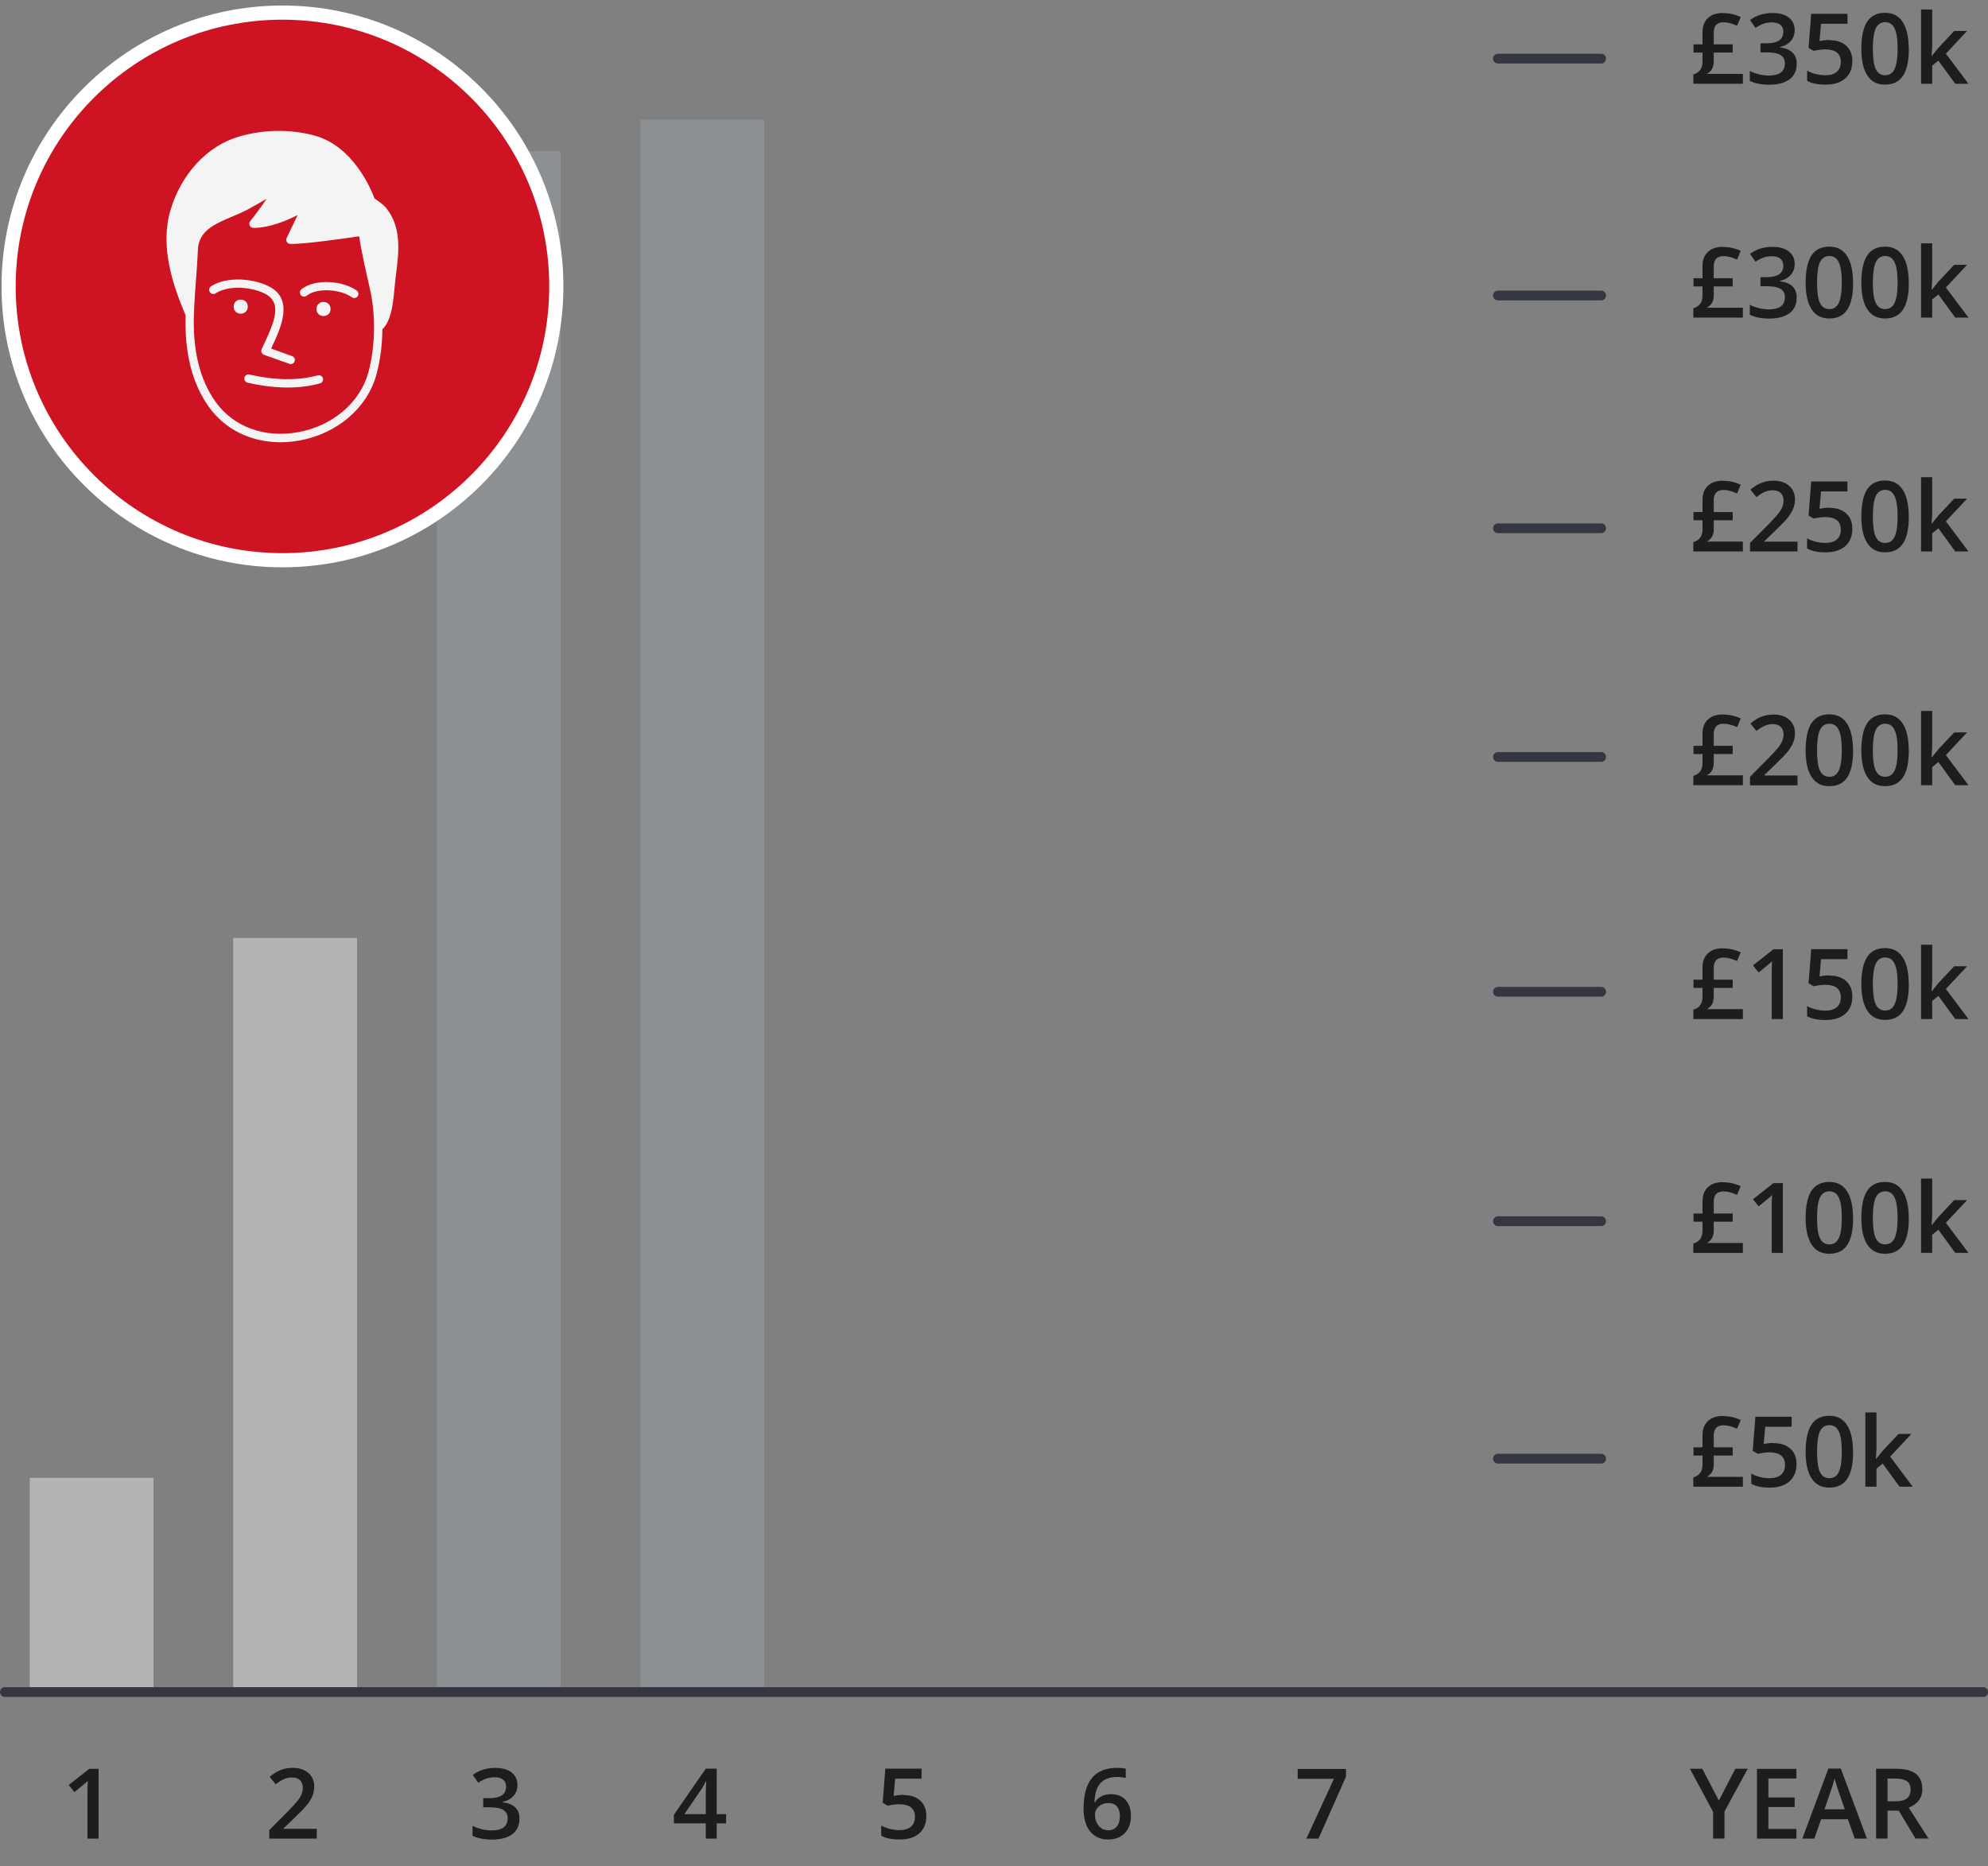 <?xml version="1.0" encoding="UTF-8"?> <svg xmlns="http://www.w3.org/2000/svg" id="b" width="203.4" height="190.97" viewBox="0 0 203.4 190.97"><rect x="0" y="0" width="203.4" height="190.97" fill="#808080" stroke="none"/><g id="c"><rect x="44.69" y="15.48" width="12.67" height="157.67" style="fill:#8d9093;"></rect><rect x="65.52" y="12.24" width="12.67" height="160.91" style="fill:#8d9093;"></rect><rect x="23.86" y="95.98" width="12.67" height="77.17" style="fill:#b4b4b6;"></rect><rect x="3.04" y="151.24" width="12.67" height="21.91" style="fill:#b4b4b6;"></rect><line x1="163.82" y1="149.27" x2="153.26" y2="149.27" style="fill:none; stroke:#343741; stroke-linecap:round; stroke-miterlimit:10;"></line><line x1="163.82" y1="124.97" x2="153.26" y2="124.97" style="fill:none; stroke:#343741; stroke-linecap:round; stroke-miterlimit:10;"></line><line x1="163.82" y1="101.49" x2="153.26" y2="101.49" style="fill:none; stroke:#343741; stroke-linecap:round; stroke-miterlimit:10;"></line><line x1="163.82" y1="77.46" x2="153.26" y2="77.46" style="fill:none; stroke:#343741; stroke-linecap:round; stroke-miterlimit:10;"></line><line x1="163.82" y1="54.06" x2="153.26" y2="54.06" style="fill:none; stroke:#343741; stroke-linecap:round; stroke-miterlimit:10;"></line><line x1="163.82" y1="30.24" x2="153.26" y2="30.24" style="fill:none; stroke:#343741; stroke-linecap:round; stroke-miterlimit:10;"></line><line x1="163.82" y1="6" x2="153.26" y2="6" style="fill:none; stroke:#343741; stroke-linecap:round; stroke-miterlimit:10;"></line><line x1="202.9" y1="173.15" x2=".5" y2="173.15" style="fill:none; stroke:#343741; stroke-linecap:round; stroke-miterlimit:10;"></line><path d="M175.86,184.26l1.69-3.26h1.27l-2.38,4.37v2.77h-1.17v-2.73l-2.37-4.41h1.27l1.69,3.26Z" style="fill:#1d1d1b;"></path><path d="M183.8,188.15h-4.04v-7.14h4.04v.99h-2.87v1.94h2.69v.98h-2.69v2.24h2.87v.99Z" style="fill:#1d1d1b;"></path><path d="M189.77,188.15l-.71-1.98h-2.73l-.7,1.98h-1.23l2.67-7.17h1.27l2.67,7.17h-1.24ZM188.75,185.16l-.67-1.94c-.05-.13-.12-.34-.2-.62-.09-.28-.15-.48-.18-.62-.09.4-.22.84-.39,1.31l-.64,1.86h2.08Z" style="fill:#1d1d1b;"></path><path d="M193.12,185.29v2.85h-1.17v-7.14h2.02c.92,0,1.6.17,2.05.52.44.35.66.87.66,1.56,0,.89-.46,1.52-1.39,1.9l2.02,3.16h-1.33l-1.71-2.85h-1.15ZM193.12,184.33h.81c.54,0,.94-.1,1.18-.3s.37-.5.37-.9-.13-.69-.4-.87-.66-.26-1.19-.26h-.77v2.33Z" style="fill:#1d1d1b;"></path><path d="M176.27,144.91c.63,0,1.24.13,1.83.4l-.37.89c-.53-.23-.99-.35-1.39-.35-.67,0-1,.36-1,1.07v1.19h1.94v.84h-1.94v.89c0,.3-.05.55-.16.76s-.29.39-.55.53h3.69v1.01h-5.07v-.95c.32-.1.55-.25.71-.47.15-.21.23-.5.23-.87v-.9h-.92v-.84h.92v-1.25c0-.61.18-1.09.55-1.44.37-.35.88-.52,1.53-.52Z" style="fill:#1d1d1b;"></path><path d="M181.47,147.68c.72,0,1.29.19,1.71.57s.63.9.63,1.56c0,.76-.24,1.36-.72,1.78-.48.43-1.15.64-2.03.64-.8,0-1.42-.13-1.88-.39v-1.04c.26.15.57.27.91.35s.66.12.95.12c.52,0,.91-.12,1.18-.35.27-.23.41-.57.41-1.02,0-.85-.54-1.28-1.63-1.28-.15,0-.34.02-.57.05s-.42.07-.59.1l-.51-.3.27-3.49h3.71v1.02h-2.7l-.16,1.77c.11-.02.25-.04.42-.07.17-.03.37-.04.6-.04Z" style="fill:#1d1d1b;"></path><path d="M189.6,148.57c0,1.24-.2,2.16-.6,2.76-.4.6-1.01.9-1.83.9s-1.4-.31-1.81-.93-.62-1.53-.62-2.73.2-2.19.6-2.79c.4-.6,1.01-.9,1.82-.9s1.4.31,1.81.94.62,1.54.62,2.74ZM185.91,148.57c0,.97.1,1.67.3,2.08s.52.62.96.62.76-.21.96-.63c.2-.42.31-1.11.31-2.08s-.1-1.65-.31-2.08c-.2-.43-.52-.64-.96-.64s-.76.21-.96.63-.3,1.12-.3,2.09Z" style="fill:#1d1d1b;"></path><path d="M191.96,149.29l.65-.81,1.63-1.74h1.32l-2.17,2.32,2.31,3.08h-1.35l-1.73-2.37-.63.52v1.85h-1.14v-7.6h1.14v3.71l-.06,1.04h.03Z" style="fill:#1d1d1b;"></path><path d="M176.27,120.98c.63,0,1.24.13,1.83.4l-.37.89c-.53-.23-.99-.35-1.39-.35-.67,0-1,.36-1,1.07v1.19h1.94v.84h-1.94v.89c0,.3-.05.55-.16.76s-.29.39-.55.53h3.69v1.01h-5.07v-.95c.32-.1.55-.25.71-.47.15-.21.23-.5.23-.87v-.9h-.92v-.84h.92v-1.25c0-.61.18-1.09.55-1.44.37-.35.88-.52,1.53-.52Z" style="fill:#1d1d1b;"></path><path d="M182.42,128.21h-1.15v-4.61c0-.55.01-.99.04-1.31-.08.08-.17.16-.28.26-.11.09-.47.39-1.1.9l-.58-.73,2.1-1.65h.96v7.14Z" style="fill:#1d1d1b;"></path><path d="M189.6,124.64c0,1.24-.2,2.16-.6,2.76-.4.6-1.01.9-1.83.9s-1.4-.31-1.81-.93-.62-1.53-.62-2.73.2-2.19.6-2.79c.4-.6,1.01-.9,1.82-.9s1.4.31,1.81.94.62,1.54.62,2.74ZM185.91,124.64c0,.97.1,1.67.3,2.08s.52.62.96.62.76-.21.96-.63c.2-.42.31-1.11.31-2.08s-.1-1.65-.31-2.08c-.2-.43-.52-.64-.96-.64s-.76.21-.96.63-.3,1.12-.3,2.09Z" style="fill:#1d1d1b;"></path><path d="M195.3,124.64c0,1.24-.2,2.16-.6,2.76-.4.6-1.01.9-1.83.9s-1.4-.31-1.81-.93-.62-1.53-.62-2.73.2-2.19.6-2.79c.4-.6,1.01-.9,1.82-.9s1.4.31,1.81.94.62,1.54.62,2.74ZM191.62,124.64c0,.97.1,1.67.3,2.08s.52.62.96.62.76-.21.96-.63c.2-.42.31-1.11.31-2.08s-.1-1.65-.31-2.08c-.2-.43-.52-.64-.96-.64s-.76.21-.96.63-.3,1.12-.3,2.09Z" style="fill:#1d1d1b;"></path><path d="M197.66,125.36l.65-.81,1.63-1.74h1.32l-2.17,2.32,2.31,3.08h-1.35l-1.73-2.37-.63.52v1.85h-1.14v-7.6h1.14v3.71l-.06,1.04h.03Z" style="fill:#1d1d1b;"></path><path d="M176.27,97.05c.63,0,1.24.13,1.83.4l-.37.89c-.53-.23-.99-.35-1.39-.35-.67,0-1,.36-1,1.07v1.19h1.94v.84h-1.94v.89c0,.3-.05.55-.16.76s-.29.39-.55.53h3.69v1.01h-5.07v-.95c.32-.1.55-.25.71-.47.15-.21.23-.5.23-.87v-.9h-.92v-.84h.92v-1.25c0-.61.18-1.09.55-1.44.37-.35.88-.52,1.53-.52Z" style="fill:#1d1d1b;"></path><path d="M182.42,104.28h-1.15v-4.61c0-.55.01-.99.04-1.31-.08.08-.17.16-.28.26-.11.09-.47.39-1.1.9l-.58-.73,2.1-1.65h.96v7.14Z" style="fill:#1d1d1b;"></path><path d="M187.18,99.83c.72,0,1.29.19,1.71.57s.63.9.63,1.56c0,.76-.24,1.36-.72,1.78-.48.43-1.15.64-2.03.64-.8,0-1.42-.13-1.88-.39v-1.04c.26.15.57.27.91.35s.66.12.95.12c.52,0,.91-.12,1.18-.35.27-.23.41-.57.41-1.02,0-.85-.54-1.28-1.63-1.28-.15,0-.34.02-.57.05s-.42.07-.59.1l-.51-.3.27-3.49h3.71v1.02h-2.7l-.16,1.77c.11-.02.25-.04.42-.07.17-.03.37-.04.6-.04Z" style="fill:#1d1d1b;"></path><path d="M195.3,100.71c0,1.24-.2,2.16-.6,2.76-.4.6-1.01.9-1.83.9s-1.4-.31-1.81-.93-.62-1.53-.62-2.73.2-2.19.6-2.79c.4-.6,1.01-.9,1.82-.9s1.4.31,1.81.94.62,1.54.62,2.74ZM191.62,100.71c0,.97.1,1.67.3,2.08s.52.62.96.62.76-.21.96-.63c.2-.42.31-1.11.31-2.08s-.1-1.65-.31-2.08c-.2-.43-.52-.64-.96-.64s-.76.21-.96.63-.3,1.12-.3,2.09Z" style="fill:#1d1d1b;"></path><path d="M197.66,101.43l.65-.81,1.63-1.74h1.32l-2.17,2.32,2.31,3.08h-1.35l-1.73-2.37-.63.52v1.85h-1.14v-7.6h1.14v3.71l-.06,1.04h.03Z" style="fill:#1d1d1b;"></path><path d="M176.27,73.12c.63,0,1.24.13,1.83.4l-.37.89c-.53-.23-.99-.35-1.39-.35-.67,0-1,.36-1,1.07v1.19h1.94v.84h-1.94v.89c0,.3-.05.55-.16.76s-.29.39-.55.53h3.69v1.01h-5.07v-.95c.32-.1.55-.25.71-.47.15-.21.23-.5.23-.87v-.9h-.92v-.84h.92v-1.25c0-.61.18-1.09.55-1.44.37-.35.88-.52,1.53-.52Z" style="fill:#1d1d1b;"></path><path d="M183.89,80.36h-4.84v-.87l1.84-1.85c.54-.56.9-.95,1.08-1.18.18-.23.31-.45.39-.66.08-.21.12-.42.12-.66,0-.32-.1-.58-.29-.76-.19-.19-.46-.28-.8-.28-.27,0-.54.05-.79.15-.25.1-.55.28-.89.55l-.62-.76c.4-.34.78-.57,1.16-.71.37-.14.77-.21,1.2-.21.66,0,1.2.17,1.6.52s.6.81.6,1.4c0,.32-.06.63-.17.92-.12.29-.29.59-.53.9s-.64.72-1.19,1.25l-1.24,1.2v.05h3.39v1.01Z" style="fill:#1d1d1b;"></path><path d="M189.6,76.79c0,1.24-.2,2.16-.6,2.76-.4.6-1.01.9-1.83.9s-1.4-.31-1.81-.93-.62-1.53-.62-2.73.2-2.19.6-2.79c.4-.6,1.01-.9,1.82-.9s1.4.31,1.81.94.62,1.54.62,2.74ZM185.91,76.79c0,.97.1,1.67.3,2.08s.52.62.96.62.76-.21.96-.63c.2-.42.31-1.11.31-2.08s-.1-1.65-.31-2.08c-.2-.43-.52-.64-.96-.64s-.76.21-.96.63-.3,1.12-.3,2.09Z" style="fill:#1d1d1b;"></path><path d="M195.3,76.79c0,1.24-.2,2.16-.6,2.76-.4.6-1.01.9-1.83.9s-1.4-.31-1.81-.93-.62-1.53-.62-2.73.2-2.19.6-2.79c.4-.6,1.01-.9,1.82-.9s1.4.31,1.81.94.62,1.54.62,2.74ZM191.62,76.79c0,.97.1,1.67.3,2.08s.52.62.96.62.76-.21.96-.63c.2-.42.31-1.11.31-2.08s-.1-1.65-.31-2.08c-.2-.43-.52-.64-.96-.64s-.76.21-.96.63-.3,1.12-.3,2.09Z" style="fill:#1d1d1b;"></path><path d="M197.66,77.5l.65-.81,1.63-1.74h1.32l-2.17,2.32,2.31,3.08h-1.35l-1.73-2.37-.63.52v1.85h-1.14v-7.6h1.14v3.71l-.06,1.04h.03Z" style="fill:#1d1d1b;"></path><path d="M176.27,49.2c.63,0,1.24.13,1.83.4l-.37.89c-.53-.23-.99-.35-1.39-.35-.67,0-1,.36-1,1.07v1.19h1.94v.84h-1.94v.89c0,.3-.05.55-.16.76s-.29.39-.55.53h3.69v1.01h-5.07v-.95c.32-.1.55-.25.71-.47.15-.21.23-.5.23-.87v-.9h-.92v-.84h.92v-1.25c0-.61.18-1.09.55-1.44.37-.35.88-.52,1.53-.52Z" style="fill:#1d1d1b;"></path><path d="M183.89,56.43h-4.84v-.87l1.84-1.85c.54-.56.9-.95,1.08-1.18.18-.23.31-.45.39-.66.08-.21.12-.42.12-.66,0-.32-.1-.58-.29-.76-.19-.19-.46-.28-.8-.28-.27,0-.54.05-.79.15-.25.1-.55.28-.89.55l-.62-.76c.4-.34.78-.57,1.16-.71.37-.14.77-.21,1.2-.21.66,0,1.2.17,1.6.52s.6.81.6,1.4c0,.32-.06.63-.17.92-.12.29-.29.59-.53.9s-.64.72-1.19,1.25l-1.24,1.2v.05h3.39v1.01Z" style="fill:#1d1d1b;"></path><path d="M187.18,51.97c.72,0,1.29.19,1.71.57s.63.9.63,1.56c0,.76-.24,1.36-.72,1.78-.48.43-1.15.64-2.03.64-.8,0-1.42-.13-1.88-.39v-1.04c.26.15.57.27.91.35s.66.12.95.12c.52,0,.91-.12,1.18-.35.27-.23.41-.57.41-1.02,0-.85-.54-1.28-1.63-1.28-.15,0-.34.02-.57.05s-.42.07-.59.1l-.51-.3.27-3.49h3.71v1.02h-2.7l-.16,1.77c.11-.02.25-.04.42-.07.17-.03.37-.04.6-.04Z" style="fill:#1d1d1b;"></path><path d="M195.3,52.86c0,1.24-.2,2.16-.6,2.76-.4.6-1.01.9-1.83.9s-1.4-.31-1.81-.93-.62-1.53-.62-2.73.2-2.19.6-2.79c.4-.6,1.01-.9,1.82-.9s1.4.31,1.81.94.62,1.54.62,2.74ZM191.62,52.86c0,.97.1,1.67.3,2.08s.52.62.96.62.76-.21.96-.63c.2-.42.31-1.11.31-2.08s-.1-1.65-.31-2.08c-.2-.43-.52-.64-.96-.64s-.76.21-.96.63-.3,1.12-.3,2.09Z" style="fill:#1d1d1b;"></path><path d="M197.66,53.58l.65-.81,1.63-1.74h1.32l-2.17,2.32,2.31,3.08h-1.35l-1.73-2.37-.63.52v1.85h-1.14v-7.6h1.14v3.71l-.06,1.04h.03Z" style="fill:#1d1d1b;"></path><path d="M176.27,25.27c.63,0,1.24.13,1.83.4l-.37.89c-.53-.23-.99-.35-1.39-.35-.67,0-1,.36-1,1.07v1.19h1.94v.84h-1.94v.89c0,.3-.05.55-.16.76s-.29.39-.55.53h3.69v1.01h-5.07v-.95c.32-.1.55-.25.71-.47.15-.21.23-.5.23-.87v-.9h-.92v-.84h.92v-1.25c0-.61.18-1.09.55-1.44.37-.35.88-.52,1.53-.52Z" style="fill:#1d1d1b;"></path><path d="M183.62,27c0,.45-.13.83-.4,1.13s-.63.5-1.11.61v.04c.57.07,1,.25,1.29.53.29.28.43.66.43,1.14,0,.69-.24,1.22-.73,1.59-.49.37-1.18.56-2.07.56-.79,0-1.46-.13-2-.39v-1.02c.3.15.62.27.96.35.34.08.66.12.98.12.55,0,.97-.1,1.24-.31s.41-.52.41-.95c0-.38-.15-.66-.45-.84s-.78-.27-1.43-.27h-.62v-.93h.63c1.14,0,1.71-.39,1.71-1.18,0-.31-.1-.54-.3-.71-.2-.17-.49-.25-.88-.25-.27,0-.53.04-.78.11-.25.08-.55.23-.89.45l-.56-.8c.65-.48,1.41-.72,2.28-.72.72,0,1.28.15,1.68.46.4.31.61.74.61,1.28Z" style="fill:#1d1d1b;"></path><path d="M189.6,28.93c0,1.24-.2,2.16-.6,2.76-.4.6-1.01.9-1.83.9s-1.4-.31-1.81-.93-.62-1.53-.62-2.73.2-2.19.6-2.79c.4-.6,1.01-.9,1.82-.9s1.4.31,1.81.94.62,1.54.62,2.74ZM185.91,28.93c0,.97.1,1.67.3,2.08s.52.62.96.62.76-.21.96-.63c.2-.42.31-1.11.31-2.08s-.1-1.65-.31-2.08c-.2-.43-.52-.64-.96-.64s-.76.21-.96.63-.3,1.12-.3,2.09Z" style="fill:#1d1d1b;"></path><path d="M195.3,28.93c0,1.24-.2,2.16-.6,2.76-.4.6-1.01.9-1.83.9s-1.4-.31-1.81-.93-.62-1.53-.62-2.73.2-2.19.6-2.79c.4-.6,1.01-.9,1.82-.9s1.4.31,1.81.94.62,1.54.62,2.74ZM191.62,28.93c0,.97.1,1.67.3,2.08s.52.62.96.62.76-.21.96-.63c.2-.42.31-1.11.31-2.08s-.1-1.65-.31-2.08c-.2-.43-.52-.64-.96-.64s-.76.21-.96.63-.3,1.12-.3,2.09Z" style="fill:#1d1d1b;"></path><path d="M197.66,29.65l.65-.81,1.63-1.74h1.32l-2.17,2.32,2.31,3.08h-1.35l-1.73-2.37-.63.52v1.85h-1.14v-7.6h1.14v3.71l-.06,1.04h.03Z" style="fill:#1d1d1b;"></path><path d="M176.27,1.34c.63,0,1.24.13,1.83.4l-.37.89c-.53-.23-.99-.35-1.39-.35-.67,0-1,.36-1,1.07v1.19h1.94v.84h-1.94v.89c0,.3-.05.55-.16.76s-.29.39-.55.53h3.69v1.01h-5.07v-.95c.32-.1.55-.25.71-.47.15-.21.23-.5.23-.87v-.9h-.92v-.84h.92v-1.25c0-.61.18-1.09.55-1.44.37-.35.88-.52,1.53-.52Z" style="fill:#1d1d1b;"></path><path d="M183.62,3.07c0,.45-.13.83-.4,1.13s-.63.5-1.11.61v.04c.57.07,1,.25,1.29.53.29.28.43.66.43,1.14,0,.69-.24,1.22-.73,1.59-.49.37-1.18.56-2.07.56-.79,0-1.46-.13-2-.39v-1.02c.3.15.62.27.96.35.34.08.66.12.98.12.55,0,.97-.1,1.24-.31s.41-.52.41-.95c0-.38-.15-.66-.45-.84s-.78-.27-1.43-.27h-.62v-.93h.63c1.14,0,1.71-.39,1.71-1.18,0-.31-.1-.54-.3-.71-.2-.17-.49-.25-.88-.25-.27,0-.53.04-.78.11-.25.08-.55.23-.89.45l-.56-.8c.65-.48,1.41-.72,2.28-.72.72,0,1.28.15,1.68.46.4.31.61.74.61,1.28Z" style="fill:#1d1d1b;"></path><path d="M187.18,4.11c.72,0,1.29.19,1.71.57s.63.9.63,1.56c0,.76-.24,1.36-.72,1.78-.48.43-1.15.64-2.03.64-.8,0-1.42-.13-1.88-.39v-1.04c.26.15.57.27.91.35s.66.12.95.12c.52,0,.91-.12,1.18-.35.27-.23.41-.57.41-1.02,0-.85-.54-1.28-1.63-1.28-.15,0-.34.02-.57.05s-.42.07-.59.1l-.51-.3.27-3.49h3.71v1.02h-2.7l-.16,1.77c.11-.02.25-.04.42-.07.17-.03.37-.04.6-.04Z" style="fill:#1d1d1b;"></path><path d="M195.3,5c0,1.24-.2,2.16-.6,2.76-.4.6-1.01.9-1.83.9s-1.4-.31-1.81-.93-.62-1.53-.62-2.73.2-2.19.6-2.79c.4-.6,1.01-.9,1.82-.9s1.4.31,1.81.94.62,1.54.62,2.74ZM191.62,5c0,.97.1,1.67.3,2.08s.52.62.96.62.76-.21.96-.63c.2-.42.31-1.11.31-2.08s-.1-1.65-.31-2.08c-.2-.43-.52-.64-.96-.64s-.76.21-.96.63-.3,1.12-.3,2.09Z" style="fill:#1d1d1b;"></path><path d="M197.66,5.72l.65-.81,1.63-1.74h1.32l-2.17,2.32,2.31,3.08h-1.35l-1.73-2.37-.63.52v1.85h-1.14V.97h1.14v3.71l-.06,1.04h.03Z" style="fill:#1d1d1b;"></path><path d="M10.1,188.15h-1.15v-4.61c0-.55.01-.99.04-1.31-.07.08-.17.16-.28.26-.11.09-.47.39-1.1.9l-.58-.73,2.1-1.65h.96v7.14Z" style="fill:#1d1d1b;"></path><path d="M32.39,188.15h-4.84v-.87l1.84-1.85c.54-.56.9-.95,1.08-1.18.18-.23.31-.45.39-.66.08-.21.12-.42.12-.66,0-.32-.1-.58-.29-.76-.19-.19-.46-.28-.8-.28-.27,0-.54.05-.79.15-.25.1-.55.28-.89.55l-.62-.76c.4-.34.78-.57,1.16-.71.37-.14.77-.21,1.2-.21.66,0,1.2.17,1.6.52s.6.81.6,1.4c0,.32-.06.63-.17.92-.12.29-.29.59-.53.9s-.64.72-1.19,1.25l-1.24,1.2v.05h3.39v1.01Z" style="fill:#1d1d1b;"></path><path d="M52.94,182.65c0,.45-.13.83-.4,1.13s-.63.5-1.11.61v.04c.57.07,1,.25,1.29.53.29.28.43.66.43,1.14,0,.69-.24,1.22-.73,1.59-.49.37-1.18.56-2.07.56-.79,0-1.46-.13-2-.39v-1.02c.3.15.62.27.96.35.34.08.66.12.98.12.55,0,.97-.1,1.24-.31s.41-.52.41-.95c0-.38-.15-.66-.45-.84s-.78-.27-1.43-.27h-.62v-.93h.63c1.14,0,1.71-.39,1.71-1.18,0-.31-.1-.54-.3-.71-.2-.17-.49-.25-.88-.25-.27,0-.53.04-.78.11-.25.08-.55.23-.89.45l-.56-.8c.65-.48,1.41-.72,2.28-.72.72,0,1.28.15,1.68.46.4.31.61.74.61,1.28Z" style="fill:#1d1d1b;"></path><path d="M74.29,186.59h-.96v1.56h-1.12v-1.56h-3.26v-.88l3.26-4.72h1.12v4.65h.96v.95ZM72.21,185.64v-1.79c0-.64.02-1.16.05-1.57h-.04c-.09.21-.23.48-.43.78l-1.77,2.58h2.19Z" style="fill:#1d1d1b;"></path><path d="M92.44,183.69c.72,0,1.29.19,1.71.57s.63.9.63,1.56c0,.76-.24,1.36-.71,1.78-.48.43-1.16.64-2.03.64-.8,0-1.42-.13-1.88-.39v-1.04c.26.15.57.27.91.35s.66.12.95.12c.52,0,.91-.12,1.18-.35.27-.23.41-.57.41-1.02,0-.85-.54-1.28-1.63-1.28-.15,0-.34.02-.57.05s-.42.07-.59.1l-.51-.3.27-3.49h3.71v1.02h-2.7l-.16,1.77c.11-.02.25-.04.42-.07.16-.03.37-.04.6-.04Z" style="fill:#1d1d1b;"></path><path d="M110.86,185.1c0-2.79,1.14-4.19,3.41-4.19.36,0,.66.03.91.08v.96c-.25-.07-.53-.11-.86-.11-.76,0-1.34.21-1.72.62-.38.41-.59,1.07-.62,1.97h.06c.15-.26.37-.47.64-.61.28-.15.6-.22.98-.22.65,0,1.15.2,1.51.6s.54.94.54,1.62c0,.75-.21,1.34-.63,1.77-.42.43-.99.65-1.71.65-.51,0-.96-.12-1.33-.37-.38-.25-.67-.6-.87-1.07-.2-.47-.31-1.04-.31-1.7ZM113.35,187.3c.39,0,.7-.13.91-.38.21-.25.32-.62.32-1.09,0-.41-.1-.73-.3-.97s-.5-.35-.9-.35c-.25,0-.47.05-.68.16-.21.11-.37.25-.49.43-.12.18-.18.37-.18.56,0,.46.12.85.37,1.16s.57.47.95.47Z" style="fill:#1d1d1b;"></path><path d="M133.66,188.15l2.82-6.12h-3.71v-1.01h4.94v.8l-2.81,6.33h-1.24Z" style="fill:#1d1d1b;"></path><path d="M28.9,57.33c15.48,0,28.02-12.54,28.02-28.02S44.37,1.29,28.9,1.29.88,13.84.88,29.31s12.54,28.02,28.02,28.02" style="fill:#ce1422;"></path><circle cx="28.9" cy="29.31" r="28.02" style="fill:none; stroke:#fff; stroke-width:1.45px;"></circle><path d="M27.31,30.17c1.5.9.77,2.78-.26,4.96-.1.21-.19.41-.28.61-.05.11-.05.23,0,.34.05.11.14.19.25.23l2.58.92s.09.02.13.03c.18,0,.35-.1.41-.28.08-.22-.03-.47-.26-.54l-2.14-.77c.03-.06.05-.12.08-.18.88-1.87,2.2-4.69-.07-6.05-1.57-.94-4.48-1.23-6.16-.14-.2.13-.25.39-.12.59.13.2.39.25.59.13,1.37-.9,3.91-.66,5.26.15Z" style="fill:#f4f4f4;"></path><path d="M30.84,29.6c-.18.15-.21.42-.06.6.15.18.41.21.6.06,1.08-.87,3.52-.65,4.62.16.07.05.16.08.24.08.13,0,.27-.06.35-.17.14-.19.1-.45-.09-.59-1.37-1.01-4.25-1.27-5.66-.14Z" style="fill:#f4f4f4;"></path><path d="M32.51,38.41c-2,.55-4.35.52-6.99-.08-.23-.06-.46.09-.51.32-.05.23.09.46.32.51,1.28.3,2.5.46,3.66.49,1.34.04,2.6-.1,3.75-.42.23-.06.36-.3.3-.52-.06-.23-.3-.36-.52-.3Z" style="fill:#f4f4f4;"></path><path d="M37.68,38.14c-.85,3.07-3.67,5.46-7.2,6.09-3.43.61-6.57-.54-8.41-3.09-1.61-2.24-2.36-5.25-2.23-8.95.04-1.23.13-2.46.22-3.65.08-1.04.15-2.02.19-2.97,0-.14.02-.28.04-.41.27-1.65,1.82-2.3,3.45-2.99.52-.22,1.07-.45,1.56-.71.68-.37,1.34-.74,1.98-1.12-.51.78-1.19,1.68-1.68,2.29-.1.13-.12.3-.05.45s.21.23.38.24c1.59.01,3.38-.73,4.52-1.31l-1.12,2.34c-.06.13-.06.28.02.41.07.12.21.2.35.2,1.41.04,5.65-.57,7.05-.78.15,1.16.65,3.45,1.08,5.3.29,1.24.44,2.63.44,4.01,0,1.64-.2,3.21-.59,4.65ZM39.43,21.19c-.2-.24-.83-.69-1.11-.88-.32-.86-2.14-5.33-6.11-6.43-2.47-.68-5.24-.65-7.8.11-3.23.95-5.91,3.86-6.99,7.59-1.06,3.69.27,7.64,1.57,10.69-.12,3.85.68,7.01,2.39,9.38,1.62,2.25,4.14,3.52,7.01,3.6.73.02,1.48-.03,2.24-.17,3.85-.69,6.93-3.32,7.87-6.7.4-1.46.61-3.03.62-4.68.95-.89,1.12-2.85,1.24-4.18.02-.19.03-.36.05-.51.03-.31.07-.62.11-.95.29-2.28.62-4.85-1.09-6.87Z" style="fill:#f4f4f4;"></path><path d="M25.35,31.38c0,.96-1.44.96-1.44,0s1.44-.96,1.44,0" style="fill:#f4f4f4;"></path><path d="M33.82,31.62c0,.96-1.44.96-1.44,0s1.44-.96,1.44,0" style="fill:#f4f4f4;"></path></g></svg> 